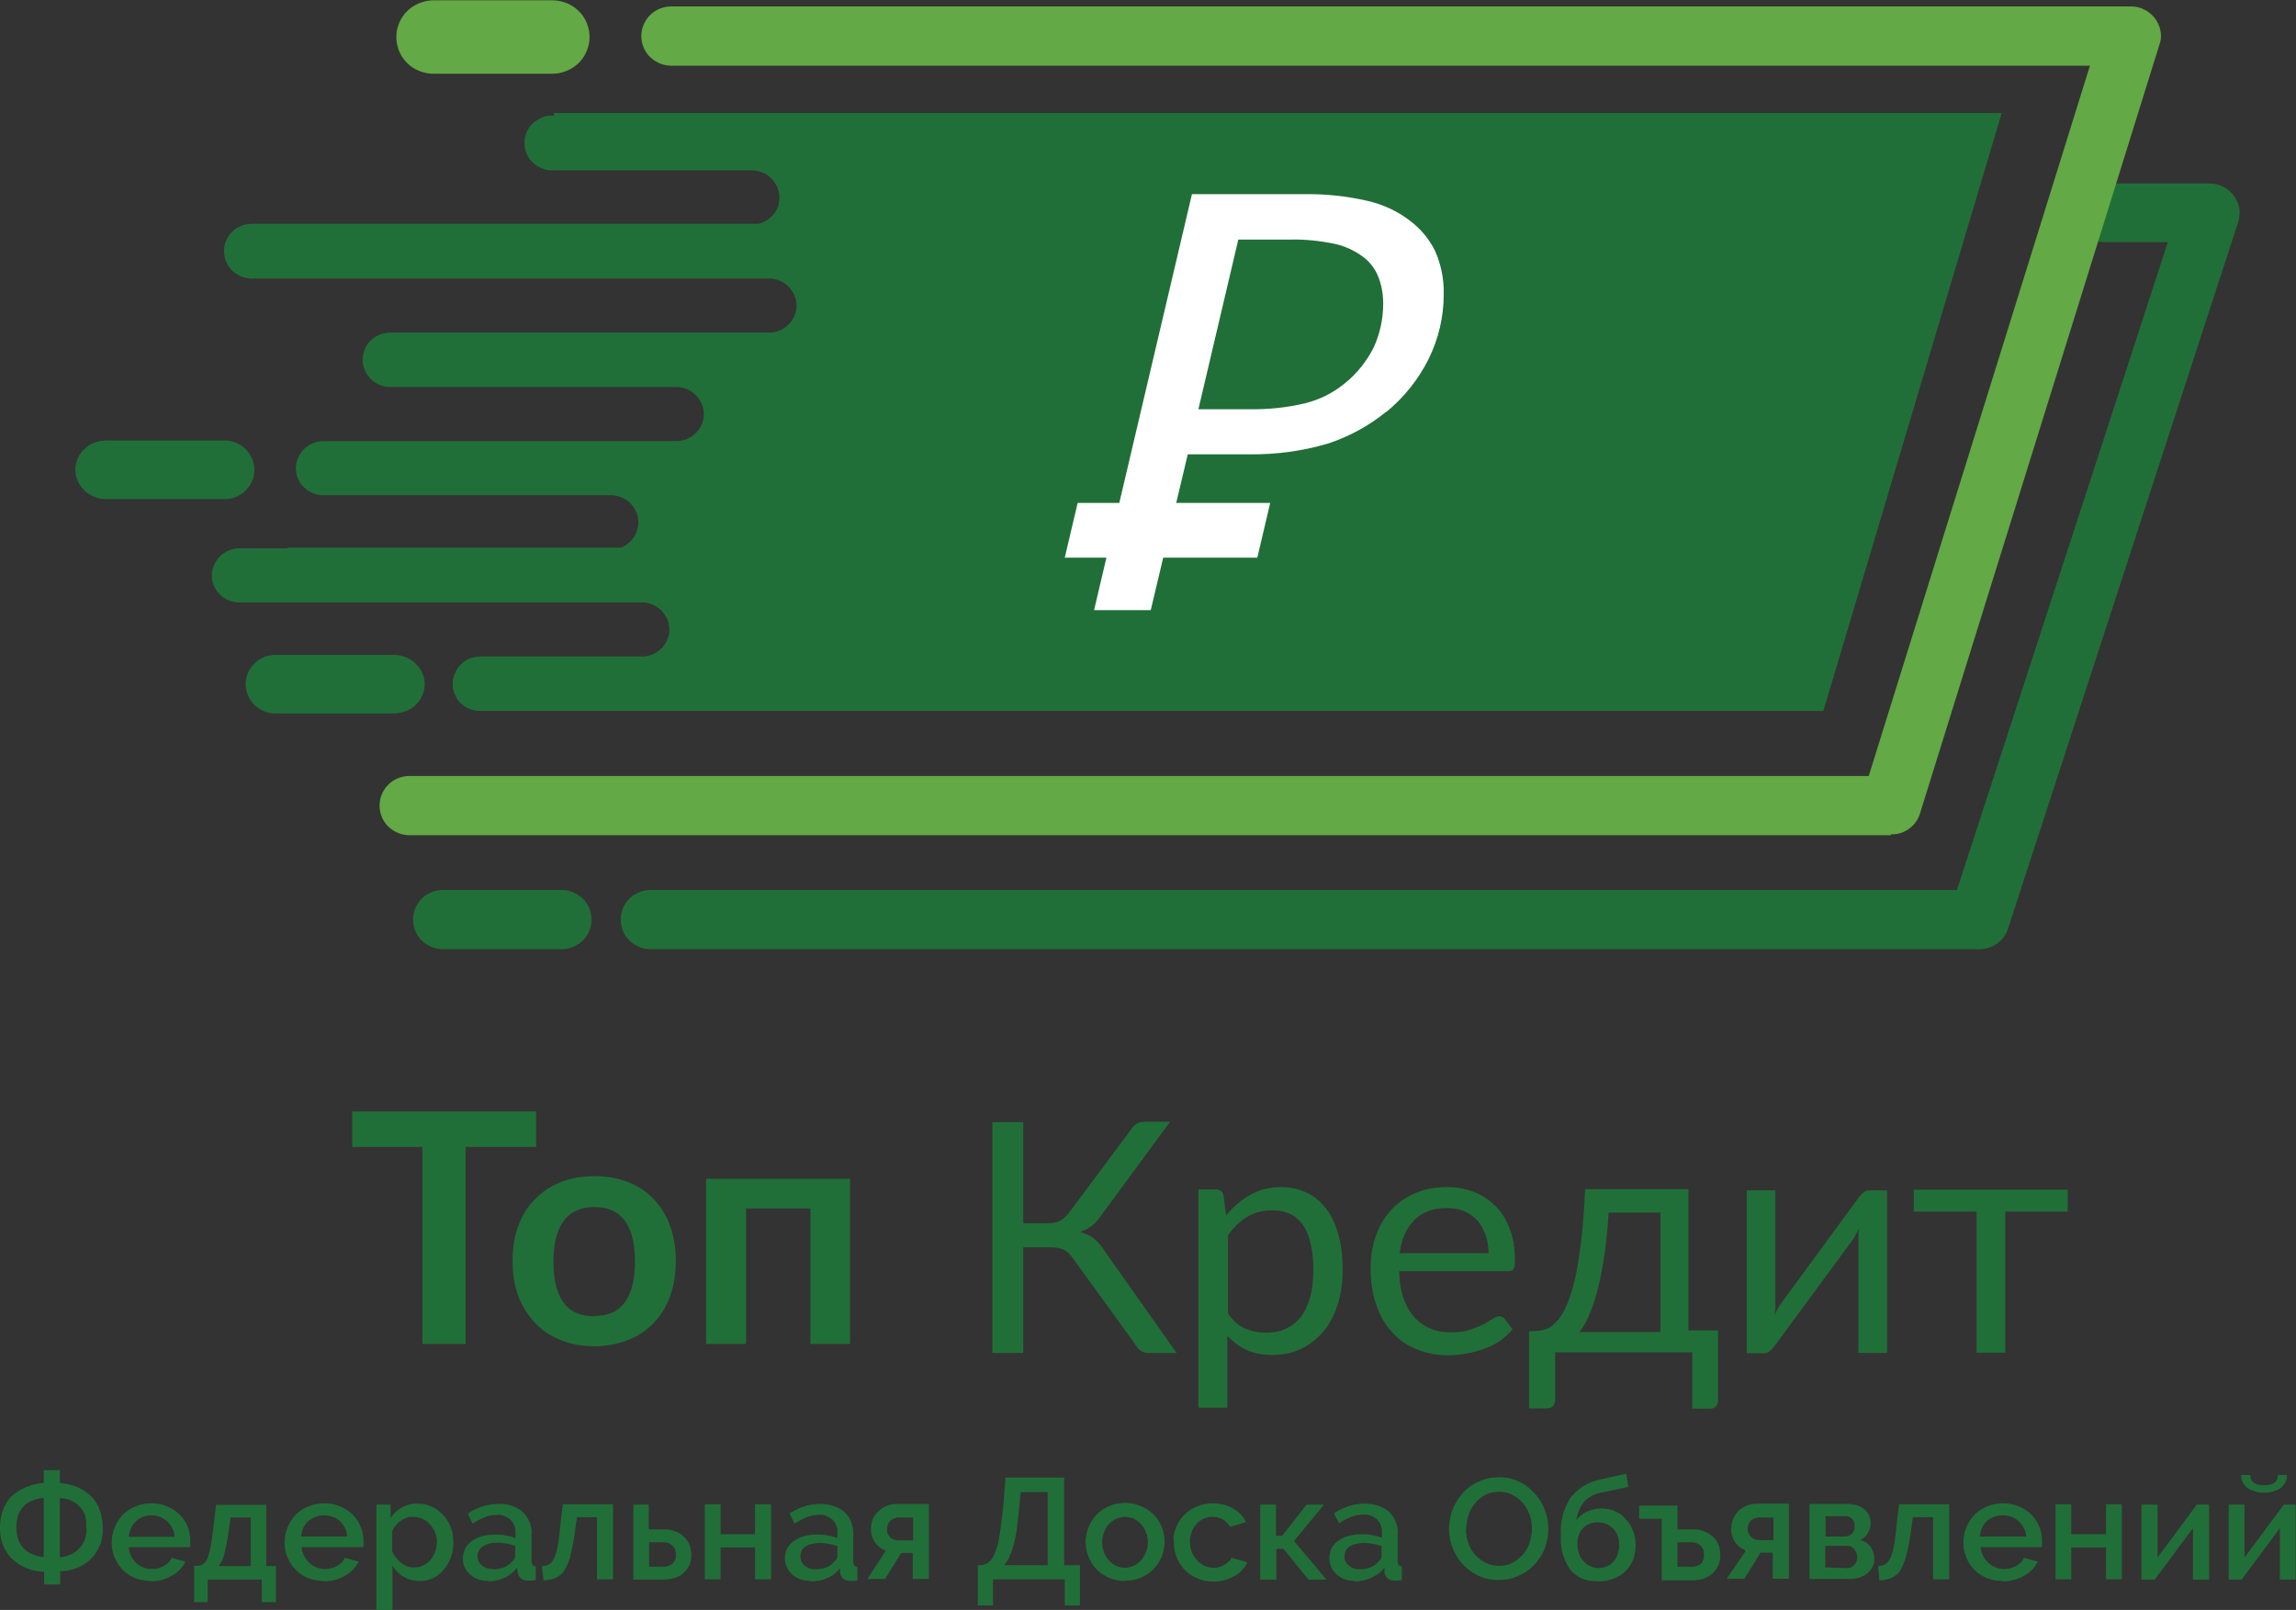 <svg xmlns="http://www.w3.org/2000/svg" id="Layer_2" data-name="Layer 2" viewBox="0 0 71.31 50"><rect x="0" y="0" width="71.31" height="50" fill="#333333" stroke="none"/><defs><clipPath id="clippath"><path d="M0 0h71.31v50H0z" fill="none"/></clipPath><style>.cls-1{fill:#216f38}.cls-2{fill:#fff}</style></defs><g data-name="Layer 2"><g id="Layer_2-2" data-name="Layer 2-2"><g id="Layer_1-2" data-name="Layer 1-2"><g clip-path="url(#clippath)"><path d="M61.45 29.48H20.21c-.25 0-.48-.1-.66-.27a.915.915 0 010-1.3c.17-.17.41-.27.66-.27h40.57l6.55-20.12h-2.01a.94.94 0 01-.63-.28c-.16-.17-.26-.4-.26-.63s.09-.46.26-.63a.92.92 0 01.63-.28h3.3a.935.935 0 01.76.38c.09.12.14.25.17.4.02.14 0 .29-.04.43l-7.15 21.95c-.06.18-.18.34-.34.45s-.35.17-.55.17h-.02z" class="cls-1"/><path d="M58.73 25.94H12.72c-.25 0-.48-.1-.66-.27a.915.915 0 010-1.3c.17-.17.41-.27.66-.27h45.32l6.87-22.06H20.85c-.25 0-.48-.1-.66-.27a.915.915 0 010-1.3c.17-.17.41-.27.66-.27h45.33c.15 0 .29.03.42.1a.913.913 0 01.5.66c.03.14.02.28-.03.42l-7.44 23.89a.9.9 0 01-.34.47c-.16.12-.36.18-.56.17v.03zM17.15 2.29h-3.68c-.31 0-.61-.12-.82-.33-.22-.21-.34-.51-.34-.81s.12-.59.34-.81c.22-.21.52-.33.82-.33h3.68c.31 0 .61.12.82.33.22.21.34.51.34.81s-.12.59-.34.81c-.22.21-.52.33-.82.33z" fill="#63a945"/><path d="M7.01 15.5H3.33c-.13 0-.25-.01-.37-.06a.938.938 0 01-.32-.19c-.09-.09-.17-.19-.22-.3s-.08-.24-.08-.36.03-.25.08-.36.12-.22.22-.3c.09-.09.2-.15.32-.19s.25-.06.37-.06h3.68c.24.01.46.11.63.28.16.17.26.4.26.63s-.09.46-.26.63a.92.92 0 01-.63.28zm5.19 6.66H8.52a.94.94 0 01-.63-.28c-.16-.17-.26-.4-.26-.63s.09-.46.26-.63a.92.92 0 01.63-.28h3.68c.13 0 .25.01.37.06.12.04.23.11.32.19.09.09.17.19.22.3.05.11.08.24.08.36s-.03.25-.08.36-.12.22-.22.3c-.09.09-.2.15-.32.19s-.25.06-.37.06zm5.24 7.32h-3.68c-.25 0-.48-.1-.66-.27a.915.915 0 010-1.3c.17-.17.41-.27.66-.27h3.68c.25 0 .48.1.66.27a.915.915 0 010 1.3c-.17.17-.41.27-.66.27z" class="cls-1"/><path d="M17.21 3.59c-.12 0-.24 0-.35.05s-.21.1-.3.18c-.09.08-.15.17-.2.28-.05.11-.07.22-.07.34s.02.23.07.34.11.2.2.28c.09.08.19.14.3.18.11.04.23.06.35.05h6.12c.21 0 .42.07.58.21s.26.32.29.53-.02.41-.14.58c-.12.17-.3.29-.5.34H7.88c-.12 0-.24.01-.35.05s-.21.1-.3.18-.15.17-.2.28c-.05.11-.07.22-.07.34s.02.23.07.34c.05.11.11.2.2.28.09.08.19.14.3.18s.23.06.35.05h16.04c.22.01.43.11.58.26.15.16.24.37.24.58s-.09.43-.24.58c-.15.16-.36.25-.58.26h-11.8c-.23 0-.45.09-.61.25-.12.12-.2.27-.23.43s-.02.33.05.49c.07.15.18.29.32.38.14.09.31.14.48.14h8.91c.22.01.43.11.58.26.15.16.24.37.24.58s-.09.43-.24.58c-.15.16-.36.25-.58.26H10.01a.89.89 0 00-.58.26c-.15.16-.24.37-.24.58s.08.43.24.58c.15.16.36.25.58.26h8.95c.2 0 .4.07.55.19.16.13.26.3.3.49.04.19 0 .39-.09.57-.1.17-.25.31-.44.38H8.93v.02H7.4a.89.89 0 00-.58.26c-.15.16-.24.37-.24.58s.08.43.24.58c.15.16.36.25.58.26h12.57c.22.01.43.11.58.26.15.16.24.37.24.58s-.09.43-.24.58c-.15.16-.36.25-.58.26h-5.04a.92.92 0 00-.33.06c-.11.04-.2.1-.28.18s-.14.17-.19.28c-.04.1-.07.21-.07.33 0 .22.09.44.25.6.08.08.18.14.28.18.11.04.22.06.33.06h41.71l5.54-18.57H17.21v.08zm27.3 6.61l-3.13-.15c.12-.55.07-.96-.15-1.22-.14-.14-.3-.25-.49-.32a1.42 1.42 0 00-.58-.1c-.4-.05-.81.06-1.14.29a1.5 1.5 0 00-.53.88c-.05.15-.06.3-.03.45.03.15.09.3.18.42.36.33.77.6 1.22.8 1.34.46 2.31 1 2.91 1.61s.79 1.42.57 2.42c-.09.45-.26.88-.52 1.26s-.6.71-.99.96c-.92.54-1.97.82-3.04.81l-.34 1.6-1.48-.07.32-1.59c-1.2-.15-2.14-.55-2.83-1.19-.69-.64-.9-1.53-.62-2.68l.02-.04 3.07.15c-.14.64-.06 1.09.22 1.35.38.29.85.45 1.33.43.41.04.82-.06 1.17-.28.29-.21.49-.51.56-.86.09-.43.04-.77-.15-.99-.19-.22-.59-.47-1.22-.74-1.39-.52-2.37-1.06-2.95-1.63-.58-.57-.75-1.36-.53-2.36.09-.46.27-.89.54-1.27s.61-.71 1.01-.95c.95-.56 2.03-.85 3.14-.83l.37-1.69 1.47.07-.37 1.73c1.09.19 1.92.62 2.46 1.27.55.66.72 1.46.52 2.44v.02h.01z" class="cls-1"/><path d="M46.03 4.24H32.47v16.81h13.56V4.24z" class="cls-1"/><path d="M43.05 12.79c-.54.44-1.15.77-1.82.99-.78.23-1.6.34-2.42.33h-1.92l-1.15 4.84h-1.76l3.04-12.92h3.47c.67-.01 1.34.06 1.99.21.47.11.91.31 1.29.6.34.25.61.57.8.95.19.43.28.89.27 1.35 0 .7-.16 1.38-.47 2.01-.32.64-.77 1.2-1.32 1.65zm-.09-3.37c0-.28-.05-.56-.15-.82-.1-.25-.26-.46-.47-.62-.27-.2-.57-.34-.9-.41-.44-.09-.9-.14-1.35-.13h-1.63l-1.24 5.27h1.57c.59.01 1.19-.05 1.76-.19.44-.11.86-.32 1.21-.61.38-.3.68-.68.9-1.11.2-.43.3-.9.3-1.37z" class="cls-2"/><path d="M39.05 17.32h-5.98l.4-1.7h5.98l-.4 1.7z" class="cls-2"/><path d="M1.36 48.81c-.38 0-.74-.16-1.01-.42-.12-.13-.21-.28-.27-.44-.06-.16-.08-.34-.08-.51 0-.18.03-.36.09-.53.05-.15.14-.3.25-.42.13-.12.28-.22.44-.29.19-.08.38-.13.58-.14v-.4h.5v.4c.2.02.39.06.57.14.16.07.3.17.42.29.11.12.2.26.25.42.06.17.09.35.09.53.02.35-.1.69-.34.95-.26.26-.61.4-.98.41v.41h-.5v-.42.02zm0-2.29c-.57.06-.85.37-.85.91s.27.86.85.93v-1.83zm.5 1.84c.12 0 .23-.03.34-.08.11-.05.2-.12.28-.21s.13-.19.17-.3c.03-.11.05-.23.03-.34 0-.11 0-.23-.03-.34s-.09-.21-.17-.29c-.08-.09-.17-.15-.28-.2s-.22-.07-.34-.07v1.83zm2.84.74c-.17 0-.34-.03-.5-.09a1.16 1.16 0 01-.64-.64c-.06-.15-.09-.3-.09-.46s.03-.32.09-.47c.06-.14.14-.27.25-.39.11-.11.24-.2.39-.26.16-.07.33-.1.5-.1s.35.03.5.1c.14.06.27.14.38.25s.2.24.25.38c.06.14.08.3.08.45v.18H4c.01.19.09.36.23.49.06.06.14.11.22.14s.17.05.25.05c.07 0 .13 0 .2-.02.06-.02.12-.04.18-.07.05-.03.1-.07.15-.11.04-.04.08-.09.1-.15l.43.12a1 1 0 01-.41.43c-.2.12-.42.18-.65.18zm.72-1.38a.53.53 0 00-.08-.27.652.652 0 00-.16-.21.724.724 0 00-.74-.13c-.08.03-.16.08-.22.14-.06.06-.12.13-.15.21-.04.09-.06.18-.07.27h1.42zm.61.91h.13c.07 0 .13-.04.18-.08.06-.06.1-.13.12-.2.04-.12.07-.24.09-.36.03-.15.05-.34.08-.57l.08-.68h1.56v1.9h.3v1.12h-.44v-.7H6.45v.7h-.42v-1.12zm1.76 0v-1.5h-.63l-.06.43c-.03.23-.07.45-.13.68-.03.14-.09.28-.18.4h1zm2.27.47c-.17 0-.34-.03-.5-.09a1.195 1.195 0 01-.72-1.1c0-.16.03-.32.09-.47.06-.14.14-.27.25-.39.11-.11.24-.2.39-.26.16-.07.33-.1.5-.1s.35.03.5.1c.14.06.27.14.38.25s.2.24.25.38c.06.14.09.3.09.45v.18H9.37c0 .1.03.19.08.28.04.08.09.15.16.21.06.06.14.11.22.14s.17.05.25.05c.07 0 .13 0 .2-.02.06-.02.12-.04.18-.07.05-.03.1-.07.15-.11a.56.56 0 00.1-.15l.43.12a1 1 0 01-.41.43c-.2.12-.42.18-.65.18h-.02zm.72-1.38c0-.09-.03-.19-.07-.27s-.09-.15-.15-.21a.53.53 0 00-.23-.13c-.08-.03-.18-.05-.27-.05s-.18.02-.26.05-.16.08-.22.13c-.07.06-.12.13-.16.21-.04.09-.06.18-.07.27h1.43zm2.26 1.38a.958.958 0 01-.85-.48V50h-.5v-3.27h.44v.42c.09-.14.21-.25.35-.33.15-.08.32-.13.49-.12.16 0 .31.03.45.1a1.139 1.139 0 01.58.64c.06.15.08.3.08.46s-.02.32-.08.47c-.05.14-.12.27-.22.38-.09.11-.2.2-.33.26s-.27.1-.42.09h.01zm-.17-.42c.1 0 .2-.02.29-.07.09-.04.16-.1.22-.18.06-.07.11-.16.14-.25.03-.09.05-.19.05-.29s-.02-.21-.06-.3-.09-.17-.16-.25a.658.658 0 00-.23-.17.717.717 0 00-.29-.06c-.07 0-.14 0-.2.03-.07.02-.13.06-.19.1-.06.04-.11.09-.16.15-.04.05-.08.11-.1.18v.61c.03.07.07.14.12.2s.1.11.16.16c.06.04.12.08.19.11.07.02.14.04.21.03zm2.3.42c-.11 0-.22-.02-.32-.05a.793.793 0 01-.25-.15c-.07-.07-.13-.14-.17-.23s-.06-.18-.05-.28c0-.1.02-.2.07-.3.05-.09.12-.17.21-.23.1-.07.2-.12.32-.15.13-.04.27-.05.41-.05.11 0 .22 0 .33.03.1.02.2.04.29.08v-.16c0-.07 0-.15-.03-.22s-.07-.13-.12-.19c-.06-.05-.13-.09-.2-.12s-.15-.04-.23-.03c-.13 0-.25.02-.37.07-.13.05-.26.12-.38.2l-.15-.31c.28-.19.61-.3.95-.3.27-.02.54.07.76.25.09.09.16.2.21.32s.07.25.06.37v.84c0 .1.05.16.13.16v.42l-.13.02h-.11a.34.34 0 01-.22-.07.325.325 0 01-.1-.18l-.02-.15c-.1.13-.24.24-.39.31-.15.07-.32.11-.5.11zm.14-.36c.12 0 .23-.02.34-.06.1-.04.18-.1.25-.18.03-.02.05-.05.07-.08.02-.03.03-.06.03-.1v-.31c-.09-.03-.18-.06-.27-.07-.09-.02-.18-.03-.28-.03-.15 0-.31.03-.44.11-.05.03-.1.07-.13.13-.03.05-.05.11-.05.17s.01.11.03.16c.02.05.06.1.1.13.09.08.21.12.34.12h.01zm1.52-.1c.08 0 .16-.02.23-.06a.4.4 0 00.15-.19c.05-.12.09-.24.11-.37.03-.16.06-.36.08-.62l.08-.68h1.56v2.33h-.5v-1.93h-.62l-.06.43c-.04.3-.09.55-.14.74-.03.16-.1.32-.18.46-.06.11-.16.19-.27.25-.12.05-.26.08-.39.08l-.05-.44zm2.84-1.91h.48v.77h.46c.11 0 .22 0 .33.05.1.03.19.08.27.15s.15.15.19.25c.05.11.07.22.07.34s-.02.23-.07.34c-.05.09-.11.18-.19.24-.08.07-.18.12-.28.14-.1.03-.21.05-.32.05h-.94v-2.33zm.93 1.93c.1 0 .2-.03.28-.09.04-.04.07-.08.09-.13s.03-.1.02-.15c0-.05 0-.11-.02-.16s-.05-.1-.09-.13a.378.378 0 00-.27-.1h-.45v.76h.45-.01zm1.78-1.01h1.07v-.93h.5v2.33h-.5v-.99h-1.07v.99h-.49v-2.33h.49v.93zm2.8 1.45c-.11 0-.22-.02-.32-.05-.09-.03-.18-.09-.25-.15s-.13-.14-.17-.23a.671.671 0 01.01-.58c.05-.09.12-.17.21-.23.1-.07.2-.12.32-.15.13-.04.27-.05.41-.05.11 0 .22 0 .33.03.1.02.2.04.29.08v-.16c0-.07 0-.15-.03-.22s-.07-.13-.12-.19c-.06-.05-.13-.09-.2-.12s-.15-.04-.23-.03c-.13 0-.25.02-.37.07-.13.05-.26.12-.38.2l-.16-.31c.28-.19.61-.3.95-.3.27 0 .54.07.76.25.09.09.17.2.21.32s.07.25.06.38v.84c0 .1.04.16.13.16v.42l-.12.02h-.1a.34.34 0 01-.22-.07.325.325 0 01-.1-.18v-.15a.98.98 0 01-.39.31c-.16.07-.33.1-.51.1zm.14-.36c.12 0 .23-.02.34-.06.1-.04.19-.1.25-.18.03-.02.05-.05.07-.07.02-.03.03-.06.03-.1v-.31c-.09-.03-.18-.06-.27-.07-.09-.02-.19-.03-.28-.03-.15 0-.31.03-.44.11-.05.03-.1.07-.12.13a.415.415 0 00-.01.33c.02.05.06.1.1.13.09.08.21.12.33.12zm2.19-.58a.747.747 0 01-.33-.25.749.749 0 01-.13-.43c0-.1.02-.21.06-.3.04-.1.1-.18.18-.25a.821.821 0 01.58-.22h.98v2.33h-.5v-.81h-.36l-.5.81h-.55l.58-.89h-.01zm.85-.31v-.72h-.44c-.09 0-.18.03-.25.09-.04.03-.07.07-.09.12s-.03.1-.03.15 0 .1.02.14.05.09.08.12c.07.06.16.09.25.09h.46zm2.01.76h.07c.09 0 .18-.03.25-.08a.6.6 0 00.2-.27c.07-.18.12-.36.15-.55.04-.25.08-.55.12-.94l.07-.88h1.82v2.72h.49v1.25h-.47v-.81h-2.23v.81h-.47v-1.25zm2.17 0v-2.27h-.84l-.05.51c-.02.25-.05.45-.07.64-.02.17-.06.33-.1.49-.03.13-.08.25-.13.37-.04.09-.1.18-.16.26h1.36-.01zm2.4.49a1.225 1.225 0 01-.88-.36c-.11-.11-.19-.24-.25-.39a1.216 1.216 0 010-.92c.06-.14.14-.27.25-.39a1.249 1.249 0 011.12-.34c.25.05.48.17.65.34a1.195 1.195 0 01.34.84 1.238 1.238 0 01-.34.85 1.225 1.225 0 01-.88.36h-.01zm-.71-1.2c0 .11.02.21.06.31.03.09.08.17.15.25.06.07.14.13.22.17a.671.671 0 00.78-.17c.06-.07.11-.16.15-.25a.815.815 0 000-.62.725.725 0 00-.15-.25.723.723 0 00-.22-.17.671.671 0 00-.78.17c-.07.07-.12.16-.15.25-.04.1-.06.2-.06.31zm2.21-.01a1.195 1.195 0 01.34-.84c.11-.11.24-.2.39-.26.16-.07.33-.1.5-.1.22 0 .44.05.63.16.17.1.31.24.4.42l-.49.15a.84.84 0 00-.23-.23.671.671 0 00-.82.14.793.793 0 00-.2.57.815.815 0 00.45.73c.09.04.18.06.27.06.06 0 .12 0 .18-.02a.69.69 0 00.3-.17.47.47 0 00.09-.12l.49.14c-.08.18-.22.33-.4.43-.2.11-.42.17-.65.17-.17 0-.34-.03-.5-.1a1.16 1.16 0 01-.39-.26c-.22-.23-.34-.53-.34-.85s-.02-.02-.02-.02zm4.14-1.16h.54l-.93 1.13 1.01 1.2h-.56l-.78-.96h-.22v.96h-.5v-2.33h.49v.97h.19l.76-.97zm1.51 2.37c-.11 0-.22-.02-.32-.05-.09-.03-.18-.09-.25-.15s-.13-.14-.17-.23c-.04-.09-.06-.19-.06-.29s.02-.2.07-.3c.05-.09.12-.17.21-.23.1-.07.2-.12.32-.15.13-.04.27-.05.41-.05.11 0 .22 0 .33.03.1.02.2.04.29.08v-.16c0-.07 0-.15-.03-.22s-.07-.13-.12-.19a.817.817 0 00-.2-.12.583.583 0 00-.23-.03c-.13 0-.25.02-.37.07-.13.05-.26.12-.38.2l-.16-.31c.28-.19.61-.3.95-.3.27 0 .54.07.76.25.09.09.17.2.21.32.05.12.07.25.06.38v.84c0 .1.04.16.13.16v.42l-.12.02h-.1a.34.34 0 01-.22-.07.325.325 0 01-.1-.18v-.15c-.11.14-.25.24-.41.31-.15.07-.32.11-.49.11h-.01zm.13-.36c.12 0 .23-.02.34-.06.1-.04.19-.1.25-.18.03-.02.05-.05.07-.07.02-.03.03-.06.03-.1v-.31c-.09-.03-.18-.06-.27-.07-.09-.02-.19-.03-.28-.03-.15 0-.31.03-.44.11-.05.03-.1.07-.12.13-.03.05-.04.11-.04.17s0 .11.03.16c.02.05.06.1.1.13.09.08.22.12.34.12zm4.33.33c-.22 0-.43-.04-.63-.13-.18-.09-.35-.21-.49-.36-.21-.23-.34-.51-.4-.81-.05-.3-.02-.61.09-.9.08-.19.19-.36.32-.51.14-.15.31-.27.5-.35.19-.09.4-.13.62-.13s.43.04.63.14c.18.09.35.22.48.37.14.15.24.32.31.51s.11.38.11.58c0 .21-.04.41-.11.6s-.19.36-.32.51c-.14.15-.31.27-.5.35-.19.09-.4.13-.61.13zm-1.02-1.59c0 .15.02.29.07.43.04.13.11.26.21.37.09.1.2.19.32.25.13.07.28.1.43.1s.3-.03.43-.1c.12-.07.23-.16.32-.26.09-.11.16-.23.2-.37s.07-.28.07-.42c0-.15-.02-.29-.07-.43a1.36 1.36 0 00-.21-.37c-.09-.1-.2-.19-.32-.25-.13-.07-.27-.1-.42-.1s-.3.03-.43.1c-.12.06-.23.15-.32.26-.09.11-.16.23-.2.37-.05.14-.07.28-.07.43h-.01zm4.18-1.12c-.19.04-.37.13-.5.27-.14.17-.22.37-.25.58.09-.12.21-.21.35-.27s.28-.09.43-.09.3.03.43.09.24.14.33.25c.1.1.17.22.22.36.06.14.08.29.08.44s-.03.31-.08.45a1.033 1.033 0 01-.61.59c-.16.06-.32.09-.49.08-.16 0-.33-.02-.47-.08a.967.967 0 01-.38-.28c-.22-.32-.32-.7-.29-1.08-.03-.41.08-.82.31-1.17.23-.28.55-.48.91-.55l.81-.18.06.41-.85.18h-.01zm-.72 1.59c0 .1.02.2.05.3.03.09.08.17.14.23.06.07.13.12.21.16.08.04.17.06.26.06s.17-.02.25-.05.15-.08.21-.15a.53.53 0 00.13-.23c.03-.09.05-.19.05-.29s-.02-.19-.05-.29a.636.636 0 00-.35-.36c-.08-.03-.18-.05-.27-.05s-.18.02-.26.05c-.08.03-.15.08-.2.14-.06.06-.1.14-.13.22-.03.09-.04.18-.04.27zm3.11-.45h.46c.11 0 .22 0 .33.05.1.03.2.08.28.15.08.07.15.15.19.25.05.11.07.22.07.34s-.02.23-.07.34c-.04.09-.11.18-.19.25s-.17.11-.27.15c-.11.03-.22.05-.33.05h-.96v-1.91h-.7v-.41h1.19v.77-.03zm.44 1.16c.1 0 .21-.03.28-.09.04-.04.07-.08.08-.13.02-.05.03-.1.02-.15 0-.05 0-.11-.02-.16s-.05-.1-.09-.13a.378.378 0 00-.27-.1h-.44v.76h.44zm1.69-.5a.747.747 0 01-.33-.25.682.682 0 01-.13-.43c0-.11.02-.21.06-.31.04-.09.1-.18.17-.25s.16-.12.25-.16a.96.96 0 01.33-.06h.98v2.33h-.5v-.81h-.38l-.5.81h-.55l.6-.88zm.85-.31v-.72h-.44c-.09 0-.18.03-.25.09-.04.03-.06.08-.08.12-.02.05-.03.09-.03.14s0 .1.03.14c.02.05.05.09.08.12.07.06.16.09.25.09h.44v.02zm2.41-1.12c.08 0 .16 0 .24.04.07.03.13.07.19.12.05.05.1.11.13.18.03.07.05.15.05.23 0 .11-.03.21-.08.3a.47.47 0 01-.25.23c.13.03.24.1.32.2.08.11.12.24.12.37 0 .09 0 .18-.05.26-.04.08-.1.15-.17.21a.92.92 0 01-.58.17H56.2v-2.33h1.3v.02zm-.22.99c.09 0 .17-.02.24-.08.03-.03.06-.07.07-.11.02-.04.02-.09.02-.13a.34.34 0 00-.07-.22c-.03-.03-.06-.06-.1-.07-.04-.02-.08-.02-.13-.02h-.6v.63h.58-.01zm.07.98s.09 0 .14-.02c.04-.02.08-.04.11-.08.03-.03.06-.07.07-.11.02-.04.02-.09.02-.13 0-.09-.03-.18-.09-.25-.03-.03-.07-.06-.11-.08s-.09-.02-.14-.02h-.65v.67l.65.02zm.98-.06c.08 0 .16-.02.23-.06s.12-.11.16-.19c.05-.12.09-.24.11-.37.03-.16.06-.36.08-.62l.08-.68h1.56v2.33h-.5v-1.93h-.63l-.06.43c-.04.3-.09.55-.14.74-.04.16-.1.32-.18.46-.06.11-.16.19-.27.25-.12.05-.26.08-.39.08l-.04-.44h-.01zm3.89.46c-.17 0-.34-.03-.5-.09a1.16 1.16 0 01-.64-.64c-.06-.15-.09-.3-.09-.46s.03-.32.09-.47c.06-.14.14-.27.25-.39.11-.11.24-.2.39-.26.16-.07.33-.1.5-.1s.35.03.5.1c.14.06.27.14.38.25s.19.24.25.38.08.3.08.45v.18h-1.9c0 .1.03.19.08.28.04.08.09.15.16.21.06.06.14.11.22.14s.17.05.25.05c.07 0 .13 0 .2-.02.06-.02.12-.04.18-.07.05-.03.1-.07.15-.11a.56.56 0 00.1-.15l.43.12a1 1 0 01-.41.43c-.2.12-.43.18-.67.18zm.72-1.38a.53.53 0 00-.08-.27.652.652 0 00-.16-.21.611.611 0 00-.22-.13c-.08-.03-.18-.05-.27-.05s-.18.02-.27.05a.8.8 0 00-.22.13c-.06.06-.12.13-.15.21-.04.09-.06.18-.07.27h1.44zm1.4-.07h1.08v-.93h.49v2.33h-.49v-.99h-1.08v.99h-.49v-2.33h.49v.93zm2.69.71l1.21-1.63h.38v2.33h-.5v-1.6l-1.19 1.6h-.41v-2.33h.5v1.63h.01zm2.7 0l1.21-1.63h.37v2.33h-.49v-1.6l-1.19 1.6h-.4v-2.33h.49v1.63h.01zm1.31-2.55c0 .08-.02.16-.05.23-.04.07-.09.13-.15.18a1.002 1.002 0 01-1.02 0 .428.428 0 01-.15-.18.372.372 0 01-.05-.23h.28s0 .1.03.14c.02.04.05.08.09.11.1.05.21.08.31.07.11 0 .22-.02.31-.07.04-.03.07-.06.09-.11a.32.32 0 00.03-.14h.28z" class="cls-1"/></g><path d="M36.54 42.02h-.87c-.1 0-.18-.03-.25-.08s-.13-.13-.19-.23l-1.9-2.62c-.09-.13-.18-.22-.28-.27s-.24-.08-.41-.08h-.86v3.28h-.96v-7.17h.96v3.14h.75c.15 0 .28-.02.38-.07s.21-.14.31-.28l1.88-2.52c.05-.08.11-.15.18-.2s.16-.08.25-.08h.81l-2.17 2.95c-.16.23-.37.39-.63.47.18.05.33.12.45.22s.24.24.35.42l2.19 3.1zm1.55-4.28c.21-.26.46-.47.74-.63.28-.16.6-.24.96-.24.29 0 .56.06.79.17.24.11.44.28.61.5.17.22.29.49.38.81s.13.69.13 1.11c0 .37-.05.72-.15 1.04-.1.32-.24.6-.43.83s-.42.42-.69.55c-.27.14-.58.2-.92.2-.31 0-.58-.05-.8-.16-.22-.1-.42-.25-.59-.44v2.24h-.9v-6.78h.54c.13 0 .21.06.24.19l.08.6zm.05 3.06c.16.22.34.38.53.46s.41.13.65.13c.47 0 .84-.17 1.09-.5.25-.34.38-.82.38-1.44 0-.33-.03-.61-.09-.85s-.14-.43-.25-.58c-.11-.15-.25-.26-.41-.33-.16-.07-.34-.1-.54-.1-.29 0-.54.07-.76.2-.22.13-.42.32-.6.57v2.45zm8.81.51c-.11.13-.24.25-.39.35s-.32.18-.49.24a3.408 3.408 0 01-1.09.19c-.35 0-.67-.06-.97-.18s-.55-.29-.76-.52c-.22-.23-.38-.51-.5-.85-.12-.34-.18-.72-.18-1.16 0-.35.05-.68.16-.99s.26-.57.47-.8c.2-.22.45-.4.75-.53.29-.13.62-.19.99-.19.3 0 .58.05.84.15a1.906 1.906 0 011.11 1.15c.11.28.16.6.16.96 0 .14-.01.23-.04.28-.03.05-.09.07-.17.07h-3.38c0 .32.05.6.13.83.08.24.19.43.33.59s.31.28.5.36c.19.08.41.12.65.12.22 0 .42-.03.58-.08.16-.05.3-.11.42-.17.12-.06.21-.12.29-.17.08-.05.15-.08.2-.08.07 0 .13.03.17.08l.25.33zm-.72-2.38c0-.21-.03-.4-.09-.57a1.41 1.41 0 00-.25-.45c-.11-.12-.25-.22-.41-.29s-.34-.1-.54-.1c-.43 0-.76.12-1.01.37s-.4.59-.46 1.03h2.77zm7.13 2.41v2.14c0 .09-.02.15-.07.2-.05.05-.11.07-.19.07h-.54V42H48.3v1.49c0 .06-.02.12-.06.17-.04.05-.1.08-.19.08h-.56v-2.4h.17c.12 0 .23-.02.35-.06s.23-.12.33-.23.21-.27.3-.47.18-.47.26-.79c.08-.33.14-.72.2-1.19s.1-1.02.13-1.67h3.21v4.39h.92zm-1.79.03v-3.71h-1.61c-.03.52-.08.98-.14 1.38-.06.4-.13.75-.21 1.05-.08.3-.17.56-.26.77-.09.21-.19.38-.3.51h2.51zm7.04-4.42v5.07h-.89v-3.65c0-.08.01-.15.02-.23-.03.07-.06.13-.09.18-.03.06-.06.11-.09.16l-2.45 3.33c-.04.05-.08.1-.14.15-.06.05-.12.07-.18.07h-.54v-5.06h.89v3.65c0 .07-.01.15-.03.23l.09-.18c.03-.06.06-.11.09-.15l2.44-3.33c.04-.05.08-.1.14-.15.06-.05.12-.07.18-.07h.54zm5.62.68h-1.95v4.38h-.89v-4.38h-1.95v-.68h4.78v.68zm-47.59-2.01h-2.18v6.12h-1.34v-6.12h-2.18v-1.1h5.71v1.1zm1.82.91c.38 0 .73.06 1.04.18.31.12.58.3.8.53s.39.5.51.83c.12.33.18.69.18 1.09s-.06.77-.18 1.1c-.12.33-.29.6-.51.83-.22.23-.49.41-.8.53-.31.12-.66.19-1.04.19s-.73-.06-1.04-.19c-.31-.12-.58-.3-.8-.53a2.6 2.6 0 01-.52-.83c-.12-.33-.18-.69-.18-1.1s.06-.77.18-1.09c.12-.33.29-.6.52-.83.22-.23.49-.4.8-.53.31-.12.66-.18 1.04-.18zm0 4.34c.43 0 .74-.14.95-.43.21-.29.31-.71.31-1.26s-.1-.97-.31-1.26-.52-.43-.95-.43-.75.15-.96.44c-.21.29-.31.71-.31 1.26s.1.97.31 1.26.53.43.96.43zm7.94.87h-1.23v-4.21h-2v4.21h-1.24v-5.13h4.47v5.13z" class="cls-1"/></g></g></g></svg>